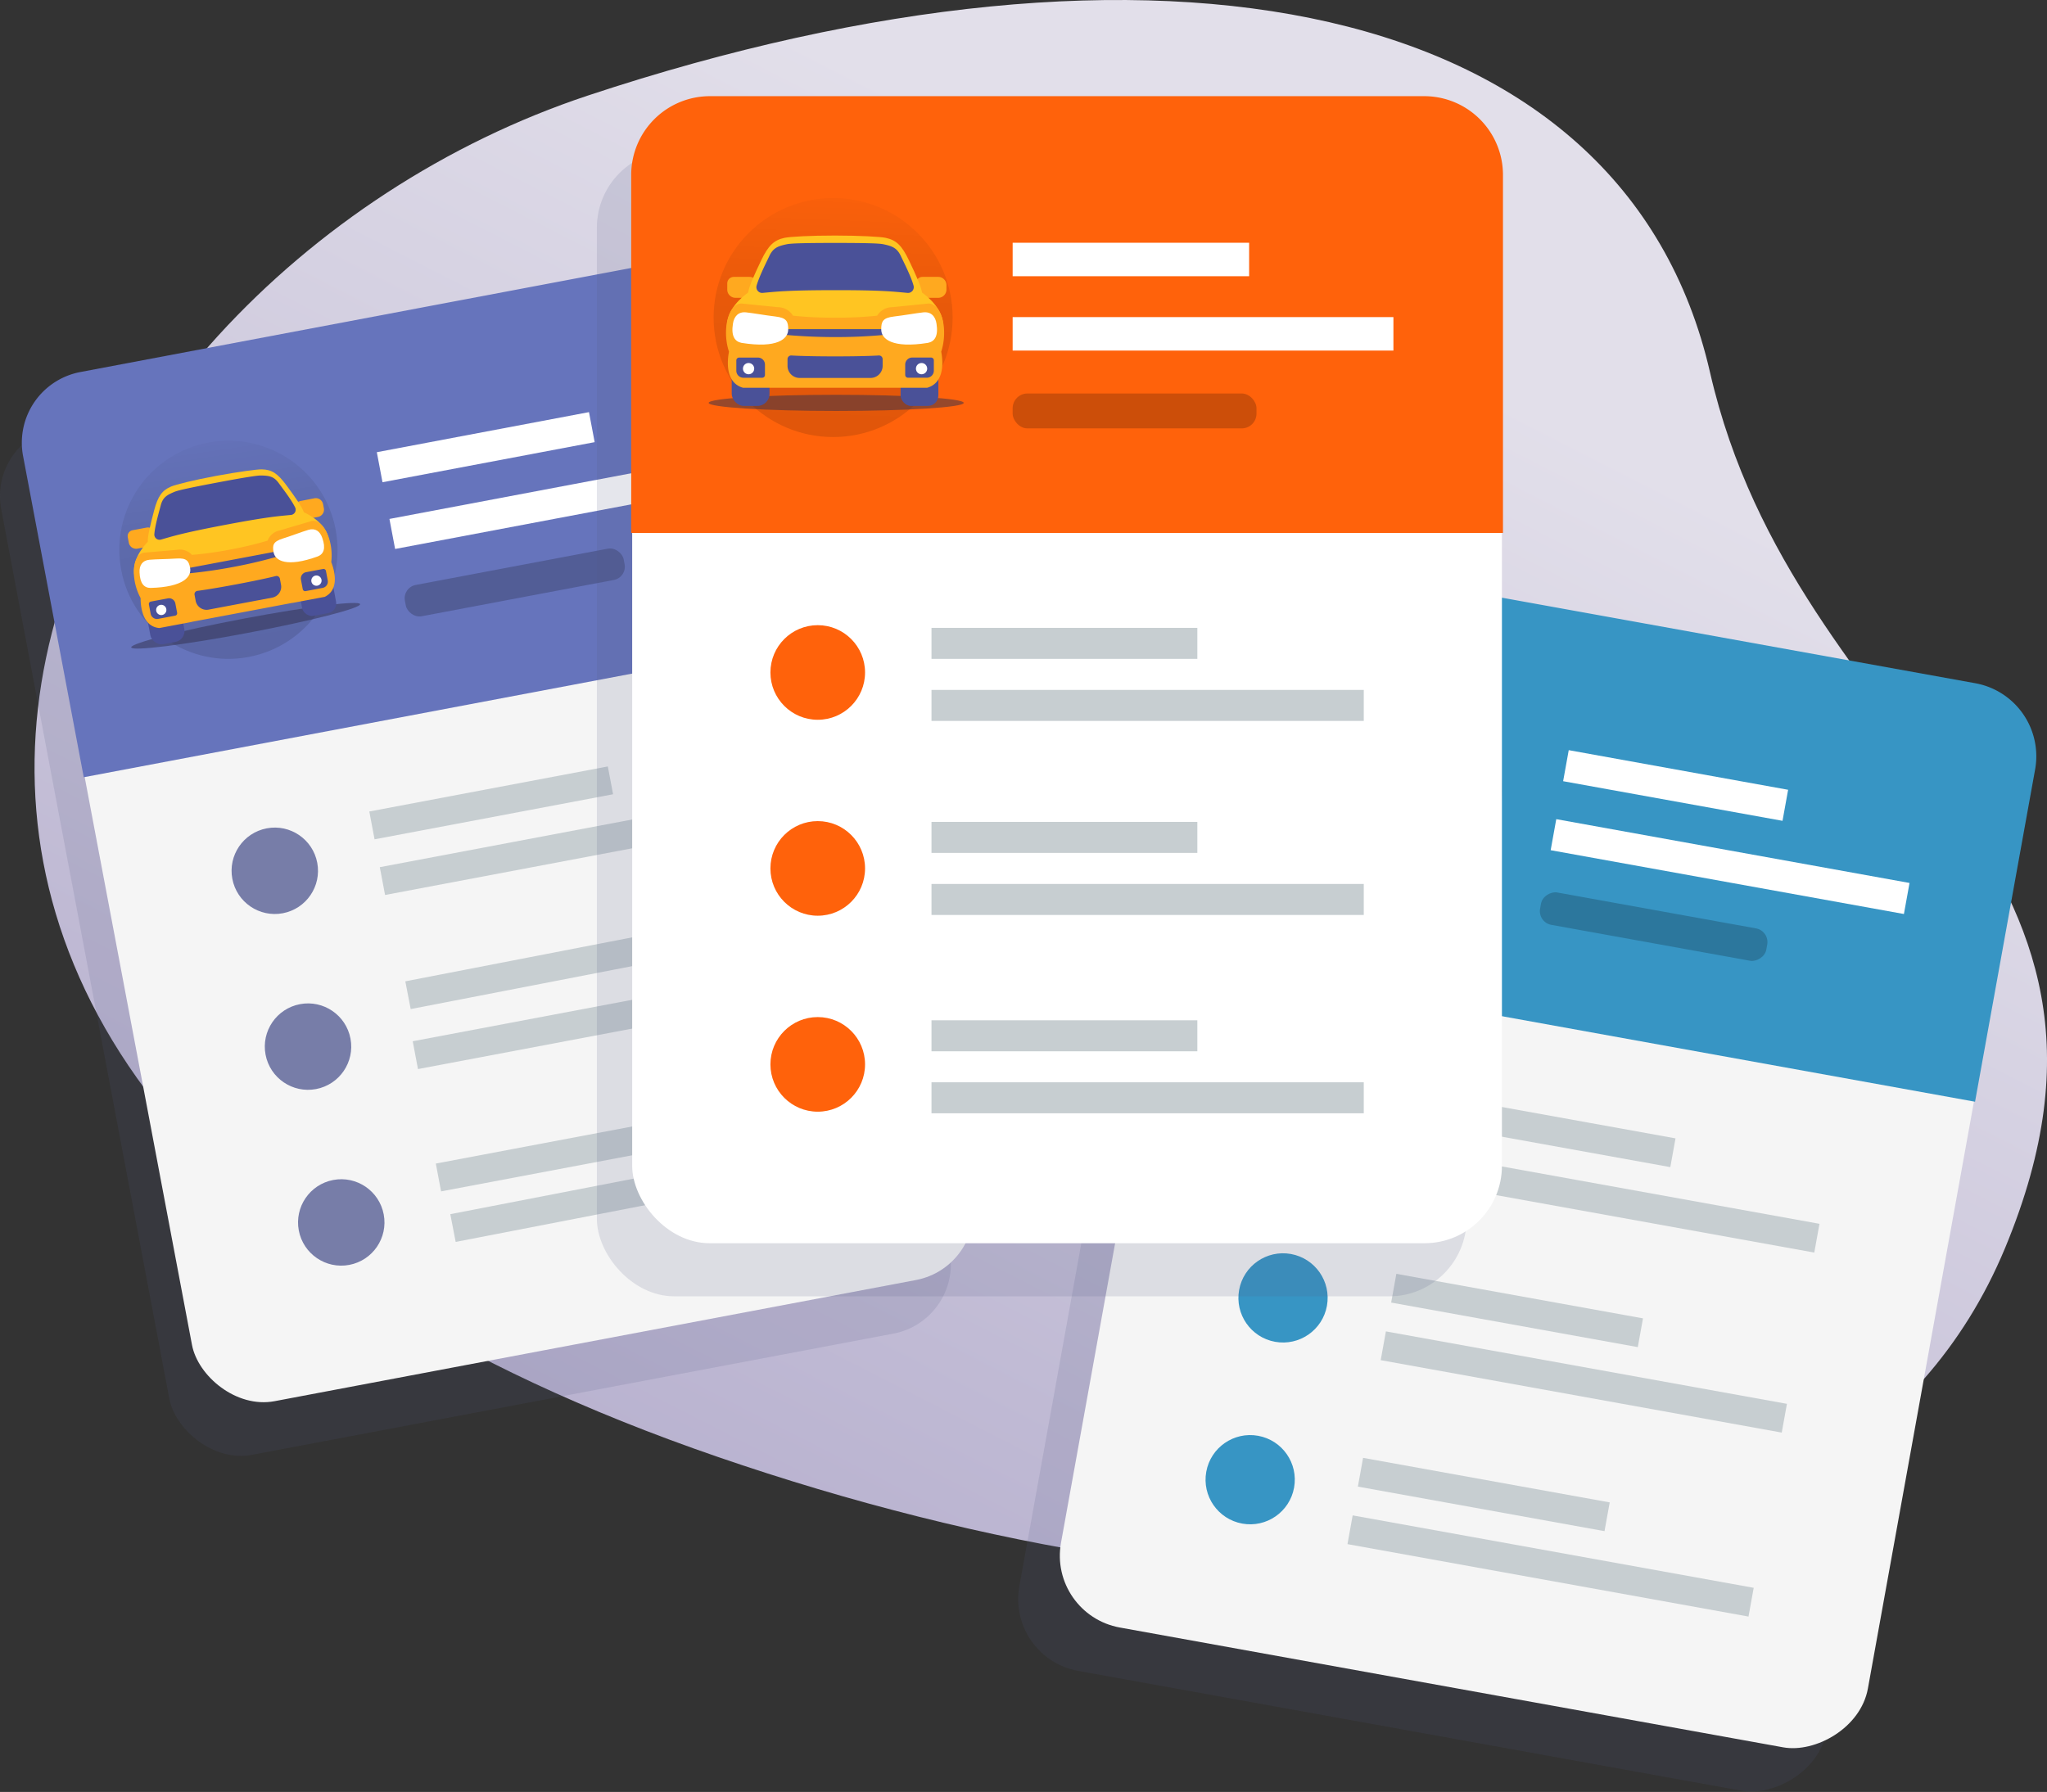 <svg xmlns="http://www.w3.org/2000/svg" xmlns:xlink="http://www.w3.org/1999/xlink" viewBox="0 0 828.5 725.42"><rect x="0" y="0" width="828.5" height="725.42" fill="#333333" stroke="none"/><defs><style>.cls-1{fill:url(#linear-gradient);}.cls-2{fill:#555c82;opacity:0.15;}.cls-3{fill:#f5f5f5;}.cls-4{fill:#6674bc;}.cls-5{fill:#c7ced1;}.cls-6{fill:#fff;}.cls-7{opacity:0.2;isolation:isolate;}.cls-8{fill:#777da8;}.cls-9{fill:url(#linear-gradient-2);}.cls-10{fill:#302f4d;opacity:0.5;}.cls-11{fill:#ffa91f;}.cls-12{fill:#ffc522;}.cls-13{fill:#4a5198;}.cls-14{fill:#3795c4;}.cls-15{fill:url(#linear-gradient-3);}.cls-16{fill:#ff620b;}.cls-17{fill:url(#linear-gradient-4);}</style><linearGradient id="linear-gradient" x1="542.97" y1="126.74" x2="260.55" y2="679.29" gradientUnits="userSpaceOnUse"><stop offset="0" stop-color="#e2dfea"/><stop offset="1" stop-color="#b3accc"/></linearGradient><linearGradient id="linear-gradient-2" x1="250.03" y1="232.85" x2="253.72" y2="144.49" gradientTransform="translate(-159.36 32.25)" gradientUnits="userSpaceOnUse"><stop offset="0" stop-opacity="0.12"/><stop offset="0.55" stop-opacity="0.09"/><stop offset="1" stop-opacity="0.02"/></linearGradient><linearGradient id="linear-gradient-3" x1="349.94" y1="583.47" x2="353.75" y2="492.24" gradientTransform="translate(1102.03 -32.16) rotate(90)" xlink:href="#linear-gradient-2"/><linearGradient id="linear-gradient-4" x1="335.25" y1="175.14" x2="339.29" y2="78.37" gradientTransform="matrix(1, 0, 0, 1, 0, 0)" xlink:href="#linear-gradient-2"/></defs><title>How it works</title><g id="Layer_2" data-name="Layer 2"><g id="_27b24c83-6930-4149-a780-3773eb0b718f" data-name="27b24c83-6930-4149-a780-3773eb0b718f"><path class="cls-1" d="M290.59,589.81C504.37,663.35,744.34,667,811.54,505.2S727,303.16,692.11,150.73,467.57-37.47,238,38.66-143.69,440.44,290.59,589.81Z"/><rect class="cls-2" x="31.71" y="144.52" width="321.42" height="423.59" rx="28.61" ry="28.61" transform="translate(-62.8 41.91) rotate(-10.7)"/><rect class="cls-3" x="40.89" y="122.8" width="321.42" height="423.59" rx="28.61" ry="28.61" transform="translate(-58.61 43.24) rotate(-10.7)"/><path class="cls-4" d="M32.54,150.6l259.36-49a29.11,29.11,0,0,1,34,23.2l24.57,130L33.9,314.64,9.34,184.6A29.11,29.11,0,0,1,32.54,150.6Z"/><rect class="cls-5" x="149.67" y="319.3" width="98.25" height="11.46" transform="translate(-56.88 42.55) rotate(-10.7)"/><rect class="cls-5" x="153.39" y="336.13" width="159.75" height="11.46" transform="translate(-59.41 49.24) rotate(-10.7)"/><rect class="cls-6" x="152.9" y="174.85" width="87.39" height="12.37" transform="translate(-30.19 39.64) rotate(-10.7)"/><rect class="cls-6" x="157.54" y="196.91" width="140.72" height="12.37" transform="translate(-33.74 45.84) rotate(-10.7)"/><rect class="cls-7" x="163.27" y="229.35" width="90.12" height="12.9" rx="5.46" ry="5.46" transform="translate(-40.15 42.77) rotate(-10.7)"/><circle class="cls-8" cx="111.21" cy="352.52" r="17.49" transform="translate(-63.51 26.77) rotate(-10.7)"/><rect class="cls-5" x="162.98" y="389.77" width="98.25" height="11.46" transform="matrix(0.98, -0.19, 0.19, 0.98, -69.73, 46.25)"/><rect class="cls-5" x="166.71" y="406.6" width="159.75" height="11.46" transform="translate(-72.26 52.94) rotate(-10.7)"/><circle class="cls-8" cx="124.66" cy="423.69" r="17.49" transform="translate(-76.49 30.51) rotate(-10.7)"/><rect class="cls-5" x="176.59" y="461.82" width="98.25" height="11.46" transform="translate(-82.87 50.03) rotate(-10.7)"/><rect class="cls-5" x="180.31" y="478.63" width="159.75" height="11.46" transform="matrix(0.98, -0.19, 0.19, 0.98, -85.39, 56.72)"/><circle class="cls-8" cx="138.1" cy="494.87" r="17.49" transform="translate(-89.46 34.24) rotate(-10.7)"/><circle class="cls-9" cx="92.45" cy="222.56" r="44.16" transform="translate(-39.71 21.03) rotate(-10.7)"/><ellipse class="cls-10" cx="99.42" cy="253.33" rx="47.14" ry="2.99" transform="translate(-45.3 22.86) rotate(-10.7)"/><path class="cls-11" d="M123.38,201h5.17a3,3,0,0,1,3,3v2.27a2.42,2.42,0,0,1-2.42,2.42h-5.79a3,3,0,0,1-3-3V204a3,3,0,0,1,3-3Z" transform="matrix(-0.98, 0.19, -0.19, -0.98, 287.77, 382.8)"/><path class="cls-11" d="M54.88,213.94h5.17a3,3,0,0,1,3,3v2.27a2.42,2.42,0,0,1-2.42,2.42H54.88a3,3,0,0,1-3-3V217a3,3,0,0,1,3-3Z" transform="translate(154.37 421.17) rotate(169.3)"/><path class="cls-12" d="M123,207.38c-.84-2.31-3.33-5.85-7-10.83s-6-6.44-10-6.54c-2-.05-9.63,1-18.52,2.64s-16.37,3.52-18.21,4.3c-3.66,1.54-5.36,3.9-6.9,9.73s-2.61,10.18-2.55,12.64c-2,2.1-6.59,7.55-5.4,13.87l.42,2.21L94.2,228l39.31-7.43-.42-2.21C131.9,212,125.64,208.6,123,207.38Z"/><rect class="cls-13" x="59.06" y="233.52" width="13.97" height="27.04" rx="4.47" ry="4.47" transform="translate(-44.71 16.55) rotate(-10.7)"/><rect class="cls-13" x="120.38" y="221.93" width="13.97" height="27.04" rx="3.9" ry="3.9" transform="translate(-41.49 27.74) rotate(-10.7)"/><path class="cls-11" d="M126.16,210.91l-12.93,3.82a6.6,6.6,0,0,0-4.92,4.13,142.81,142.81,0,0,1-14.69,3.52l-.46.08-.46.09a142.81,142.81,0,0,1-15,2.08,6.6,6.6,0,0,0-6.09-2.05l-13.43,1.16c-4.8.91-5.36,10.87-1.27,18.36,0,5.39,1.66,11.61,7.57,12.14l12.66-2.39a6.56,6.56,0,0,0,.66-.16L98,247.89l20.12-3.8a6.56,6.56,0,0,0,.67-.09l12.66-2.39c5.31-2.65,4.56-9,2.62-14.06C135.11,219.08,131,210,126.16,210.91Z"/><path class="cls-13" d="M124.56,231.1h7a1,1,0,0,1,1,1V236a2.6,2.6,0,0,1-2.6,2.6h-7a1,1,0,0,1-1-1V233.7a2.6,2.6,0,0,1,2.6-2.6Z" transform="translate(295.88 441.95) rotate(169.3)"/><circle class="cls-6" cx="128.07" cy="235.05" r="2.08" transform="translate(-41.41 27.86) rotate(-10.7)"/><path class="cls-13" d="M84.42,246.79l12.88-2.43,12.88-2.43a4.48,4.48,0,0,0,3.56-5.22l-.46-2.45a1.36,1.36,0,0,0-1.58-1.08s-4.8,1.25-15.88,3.34-16,2.68-16,2.68a1.36,1.36,0,0,0-1.08,1.58l.46,2.45A4.48,4.48,0,0,0,84.42,246.79Z"/><path class="cls-13" d="M119.45,205.41c-1.63-3.31-5.27-7.93-6.6-9.79-2-2.79-3.94-3.08-7.31-3.13-1.59,0-6.86.82-17.5,2.83s-15.86,3.14-17.33,3.75c-3.12,1.28-4.83,2.25-5.67,5.58-.56,2.22-2.26,7.85-2.57,11.53a2.12,2.12,0,0,0,2.63,2.27c4.83-1.38,8.78-2.7,26.18-6s21.56-3.5,26.56-4A2.12,2.12,0,0,0,119.45,205.41Z"/><path class="cls-13" d="M61.68,242.68h7a2.6,2.6,0,0,1,2.6,2.6v3.83a1,1,0,0,1-1,1h-7a2.6,2.6,0,0,1-2.6-2.6v-3.83A1,1,0,0,1,61.68,242.68Z" transform="translate(-44.6 16.52) rotate(-10.7)"/><circle class="cls-6" cx="65.26" cy="246.91" r="2.08" transform="translate(-44.7 16.41) rotate(-10.7)"/><path class="cls-13" d="M59.84,233.07a204.27,204.27,0,0,0,34.65-3.57,191.08,191.08,0,0,0,32.9-9.2"/><path class="cls-6" d="M128.61,225.25c2.38-.95,3.35-3.2,1.82-7.5-.9-2.66-2.81-4.09-5.59-3.26s-6.43,2.27-10.38,3.52-4.27,2.69-3.73,5.57h0C111.38,227,116,229.81,128.61,225.25Z"/><path class="cls-6" d="M60.92,238c-2.56,0-4.29-1.76-4.43-6.32-.14-2.8,1.13-4.83,4-5.08s6.82-.23,10.95-.5,5,1,5.5,3.83h0C77.6,233.38,74.36,237.67,60.92,238Z"/><rect class="cls-2" x="390.85" y="319.56" width="437.37" height="331.87" rx="29.54" ry="29.54" transform="translate(23.38 998.97) rotate(-79.76)"/><rect class="cls-3" x="407.71" y="302" width="437.37" height="331.87" rx="29.54" ry="29.54" transform="translate(54.51 1001.13) rotate(-79.76)"/><path class="cls-14" d="M531.27,228.11l268.19,48.47a30.05,30.05,0,0,1,24.23,34.92L799.38,446,472,386.81l24.3-134.46A30.05,30.05,0,0,1,531.27,228.11Z"/><rect class="cls-5" x="621.3" y="406.95" width="11.83" height="101.44" transform="translate(65.3 993.5) rotate(-79.76)"/><rect class="cls-5" x="648.33" y="404.15" width="11.83" height="164.94" transform="translate(59.03 1043.9) rotate(-79.76)"/><rect class="cls-6" x="671.85" y="272.89" width="12.77" height="90.23" transform="translate(244.68 928.88) rotate(-79.76)"/><rect class="cls-6" x="693.89" y="278.19" width="12.77" height="145.29" transform="translate(230.5 977.56) rotate(-79.76)"/><rect class="cls-7" x="662.68" y="328.62" width="13.32" height="93.05" rx="5.64" ry="5.64" transform="translate(181.14 967.1) rotate(-79.76)"/><circle class="cls-14" cx="532.62" cy="451.86" r="18.06" transform="translate(-6.76 895.63) rotate(-79.76)"/><rect class="cls-5" x="608.13" y="479.83" width="11.83" height="101.44" transform="translate(-17.24 1040.45) rotate(-79.76)"/><rect class="cls-5" x="635.16" y="477.02" width="11.83" height="164.94" transform="translate(-23.51 1090.86) rotate(-79.76)"/><circle class="cls-14" cx="519.32" cy="525.46" r="18.06" transform="translate(-90.12 943.05) rotate(-79.76)"/><rect class="cls-5" x="594.67" y="554.33" width="11.83" height="101.44" transform="translate(-101.63 1088.46) rotate(-79.76)"/><rect class="cls-5" x="621.7" y="551.51" width="11.83" height="164.94" transform="translate(-107.87 1138.85) rotate(-79.76)"/><circle class="cls-14" cx="506.02" cy="599.06" r="18.06" transform="translate(-173.48 990.47) rotate(-79.76)"/><circle class="cls-15" cx="562.48" cy="319.62" r="45.6" transform="translate(147.93 816.29) rotate(-79.76)"/><ellipse class="cls-10" cx="557.84" cy="351.86" rx="3.08" ry="48.67" transform="translate(112.39 838.24) rotate(-79.76)"/><path class="cls-11" d="M598.66,310.94H604a3.14,3.14,0,0,1,3.14,3.14v2.35a2.5,2.5,0,0,1-2.5,2.5h-6a3.14,3.14,0,0,1-3.14-3.14v-1.71a3.14,3.14,0,0,1,3.14-3.14Z" transform="translate(1137.07 731.78) rotate(-169.76)"/><path class="cls-11" d="M527.83,298.14h5.34a3.14,3.14,0,0,1,3.14,3.14v2.35a2.5,2.5,0,0,1-2.5,2.5h-6a3.14,3.14,0,0,1-3.14-3.14v-1.71a3.14,3.14,0,0,1,3.14-3.14Z" transform="translate(998.82 693.79) rotate(-169.76)"/><path class="cls-12" d="M597.56,316.26c0-2.54-1.06-6.87-2.74-13s-3.42-8.43-7.21-10c-1.91-.79-9.64-2.62-18.83-4.29s-17.08-2.64-19.14-2.57c-4.1.14-6.61,1.78-10.25,6.84s-6.27,8.86-7.12,11.24c-2.7,1.28-9.14,4.85-10.32,11.38l-.41,2.29,40.65,7.35,40.65,7.35.41-2.29C604.42,324,599.64,318.41,597.56,316.26Z"/><rect class="cls-13" x="520.77" y="319.52" width="14.42" height="27.92" rx="4.61" ry="4.61" transform="translate(67.72 -88.58) rotate(10.24)"/><rect class="cls-13" x="584.18" y="330.98" width="14.42" height="27.92" rx="4.02" ry="4.02" transform="translate(70.77 -99.67) rotate(10.24)"/><path class="cls-11" d="M599.29,320.83l-13.87-1.09a6.81,6.81,0,0,0-6.27,2.17,147.45,147.45,0,0,1-15.46-2l-.47-.09-.47-.08a147.45,147.45,0,0,1-15.2-3.51,6.81,6.81,0,0,0-5.11-4.23L529,308.13c-5-.9-9.18,8.51-8,17.23-2,5.2-2.69,11.81,2.82,14.5L537,342.23a6.77,6.77,0,0,0,.7.09l20.8,3.76,20.8,3.76a6.77,6.77,0,0,0,.68.16L593,352.36c6.1-.59,7.74-7,7.71-12.6C604.91,332,604.25,321.72,599.29,320.83Z"/><path class="cls-13" d="M588.73,340.44h7.18A1.06,1.06,0,0,1,597,341.5v4a2.68,2.68,0,0,1-2.68,2.68h-7.18a1.06,1.06,0,0,1-1.06-1.06v-4a2.68,2.68,0,0,1,2.68-2.68Z" transform="matrix(-0.98, -0.18, 0.18, -0.98, 1112.37, 788.28)"/><circle class="cls-6" cx="592.22" cy="344.8" r="2.15" transform="translate(147.59 866.27) rotate(-79.76)"/><path class="cls-13" d="M545.8,340l13.32,2.41,13.32,2.41a4.62,4.62,0,0,0,5.36-3.72l.46-2.53a1.4,1.4,0,0,0-1.13-1.62s-5.09-.57-16.55-2.64S544.16,331,544.16,331a1.4,1.4,0,0,0-1.62,1.13l-.46,2.53A4.62,4.62,0,0,0,545.8,340Z"/><path class="cls-13" d="M594.85,313c-.35-3.8-2.15-9.59-2.75-11.88-.9-3.43-2.67-4.42-5.9-5.72-1.52-.61-6.92-1.74-17.92-3.73s-16.45-2.82-18.09-2.78c-3.48.08-5.48.39-7.52,3.29-1.36,1.93-5.08,6.73-6.73,10.16a2.19,2.19,0,0,0,1.69,3.16c5.16.45,9.46.64,27.46,3.89s22.09,4.58,27.08,6A2.19,2.19,0,0,0,594.85,313Z"/><path class="cls-13" d="M523.72,329h7.18a2.68,2.68,0,0,1,2.68,2.68v4a1.06,1.06,0,0,1-1.06,1.06h-7.18a2.68,2.68,0,0,1-2.68-2.68v-4a1.06,1.06,0,0,1,1.06-1.06Z" transform="translate(67.61 -88.61) rotate(10.24)"/><circle class="cls-6" cx="527.27" cy="333.07" r="2.15" transform="translate(105.75 792.71) rotate(-79.76)"/><path class="cls-13" d="M527.16,317.72a210.91,210.91,0,0,0,34.73,9.35A197.29,197.29,0,0,0,597,330.35"/><path class="cls-6" d="M596.36,335.56c2.64,0,4.41-1.85,4.53-6.56.12-2.9-1.21-5-4.18-5.21s-7-.18-11.31-.43-5.11,1-5.65,4h0C579.1,330.88,582.48,335.29,596.36,335.56Z"/><path class="cls-6" d="M526.37,322.91c-2.47-1-3.49-3.28-1.94-7.73.9-2.75,2.87-4.24,5.74-3.42s6.66,2.29,10.75,3.55,4.43,2.75,3.89,5.72h0C544.17,324.57,539.46,327.51,526.37,322.91Z"/><rect class="cls-2" x="241.58" y="60.86" width="352.02" height="463.92" rx="31.34" ry="31.34"/><rect class="cls-6" x="255.87" y="39.36" width="352.02" height="463.92" rx="31.34" ry="31.34"/><path class="cls-16" d="M287.35,38.93H576.43A31.88,31.88,0,0,1,608.31,70.8V215.74H255.47V70.8A31.88,31.88,0,0,1,287.35,38.93Z"/><rect class="cls-5" x="377.01" y="254.17" width="107.6" height="12.55"/><rect class="cls-5" x="377.01" y="279.29" width="174.96" height="12.55"/><rect class="cls-6" x="409.86" y="98.27" width="95.71" height="13.55"/><rect class="cls-6" x="409.86" y="128.37" width="154.11" height="13.55"/><rect class="cls-7" x="409.86" y="159.29" width="98.7" height="14.13" rx="5.98" ry="5.98"/><circle class="cls-16" cx="330.97" cy="272.23" r="19.15"/><rect class="cls-5" x="377.01" y="332.72" width="107.6" height="12.55"/><rect class="cls-5" x="377.01" y="357.84" width="174.96" height="12.55"/><circle class="cls-16" cx="330.97" cy="351.55" r="19.15"/><rect class="cls-5" x="377.01" y="413.03" width="107.6" height="12.55"/><rect class="cls-5" x="377.01" y="438.13" width="174.96" height="12.55"/><circle class="cls-16" cx="330.97" cy="430.88" r="19.15"/><circle class="cls-17" cx="337.2" cy="128.55" r="48.37"/><ellipse class="cls-10" cx="338.44" cy="163.09" rx="51.62" ry="3.27"/><path class="cls-11" d="M374,112.1h5.67a3.33,3.33,0,0,1,3.33,3.33v2.49a2.65,2.65,0,0,1-2.65,2.65H374a3.33,3.33,0,0,1-3.33-3.33v-1.81A3.33,3.33,0,0,1,374,112.1Z" transform="translate(753.73 232.66) rotate(-180)"/><path class="cls-11" d="M297.69,112.1h5.67a3.33,3.33,0,0,1,3.33,3.33v2.49a2.65,2.65,0,0,1-2.65,2.65h-6.35a3.33,3.33,0,0,1-3.33-3.33v-1.81a3.33,3.33,0,0,1,3.33-3.33Z" transform="translate(601.04 232.66) rotate(-180)"/><path class="cls-12" d="M373.18,118.43c-.44-2.65-2.4-7-5.31-13.08s-5.15-8.15-9.41-9.07c-2.14-.46-10.56-.92-20.47-.93s-18.33.47-20.47.93c-4.25.91-6.56,3.11-9.41,9.07s-4.88,10.43-5.31,13.08c-2.58,1.85-8.62,6.79-8.62,13.82v2.46H381.8v-2.46C381.8,125.22,375.75,120.28,373.18,118.43Z"/><rect class="cls-13" x="296.15" y="134.72" width="15.3" height="29.61" rx="4.9" ry="4.9"/><rect class="cls-13" x="364.5" y="134.72" width="15.3" height="29.61" rx="4.27" ry="4.27"/><path class="cls-11" d="M375.84,122.87l-14.69,1.48A7.23,7.23,0,0,0,355,127.8a156.41,156.41,0,0,1-16.52.8h-1a156.41,156.41,0,0,1-16.52-.8,7.23,7.23,0,0,0-6.13-3.45l-14.69-1.48c-5.35,0-8,10.61-5.1,19.5-1.07,5.8-.58,12.83,5.68,14.6h14.11a7.18,7.18,0,0,0,.74,0h44.85a7.18,7.18,0,0,0,.74,0h14.11c6.25-1.77,6.75-8.8,5.68-14.6C383.82,133.48,381.19,122.87,375.84,122.87Z"/><path class="cls-13" d="M369.2,144.75h7.61a1.13,1.13,0,0,1,1.13,1.13v4.19a2.85,2.85,0,0,1-2.85,2.85h-7.61a1.13,1.13,0,0,1-1.13-1.13v-4.19A2.85,2.85,0,0,1,369.2,144.75Z" transform="translate(744.31 297.66) rotate(180)"/><circle class="cls-6" cx="372.99" cy="149.23" r="2.28"/><path class="cls-13" d="M323.63,153h28.72a4.9,4.9,0,0,0,4.89-4.89v-2.73a1.49,1.49,0,0,0-1.48-1.48s-5.42.37-17.77.37-17.77-.37-17.77-.37a1.49,1.49,0,0,0-1.48,1.48v2.73A4.9,4.9,0,0,0,323.63,153Z"/><path class="cls-13" d="M369.74,115.58c-1.08-3.9-4.06-9.61-5.11-11.88-1.58-3.41-3.62-4.11-7.23-4.85-1.71-.35-7.55-.51-19.41-.51s-17.71.16-19.41.51c-3.62.74-5.65,1.44-7.23,4.85-1.05,2.27-4,8-5.11,11.88a2.33,2.33,0,0,0,2.36,3c5.48-.5,10-1.11,29.39-1.12s23.92.62,29.39,1.12A2.33,2.33,0,0,0,369.74,115.58Z"/><path class="cls-13" d="M299.15,144.75h7.61a2.85,2.85,0,0,1,2.85,2.85v4.19a1.13,1.13,0,0,1-1.13,1.13h-7.61a2.85,2.85,0,0,1-2.85-2.85v-4.19A1.13,1.13,0,0,1,299.15,144.75Z"/><circle class="cls-6" cx="302.98" cy="149.23" r="2.28"/><path class="cls-13" d="M300,133.24a223.72,223.72,0,0,0,38,3.21,209.27,209.27,0,0,0,37.28-3.21"/><path class="cls-6" d="M375.56,138.8c2.75-.54,4.26-2.77,3.49-7.7-.42-3-2.2-5-5.35-4.65s-7.38,1.14-11.89,1.68-5.14,2-5.14,5.24h0C356.67,137.17,361,141.13,375.56,138.8Z"/><path class="cls-6" d="M300.13,138.8c-2.75-.54-4.26-2.77-3.49-7.7.42-3,2.2-5,5.35-4.65s7.38,1.14,11.89,1.68,5.14,2,5.14,5.24h0C319,137.17,314.66,141.13,300.13,138.8Z"/></g></g></svg>